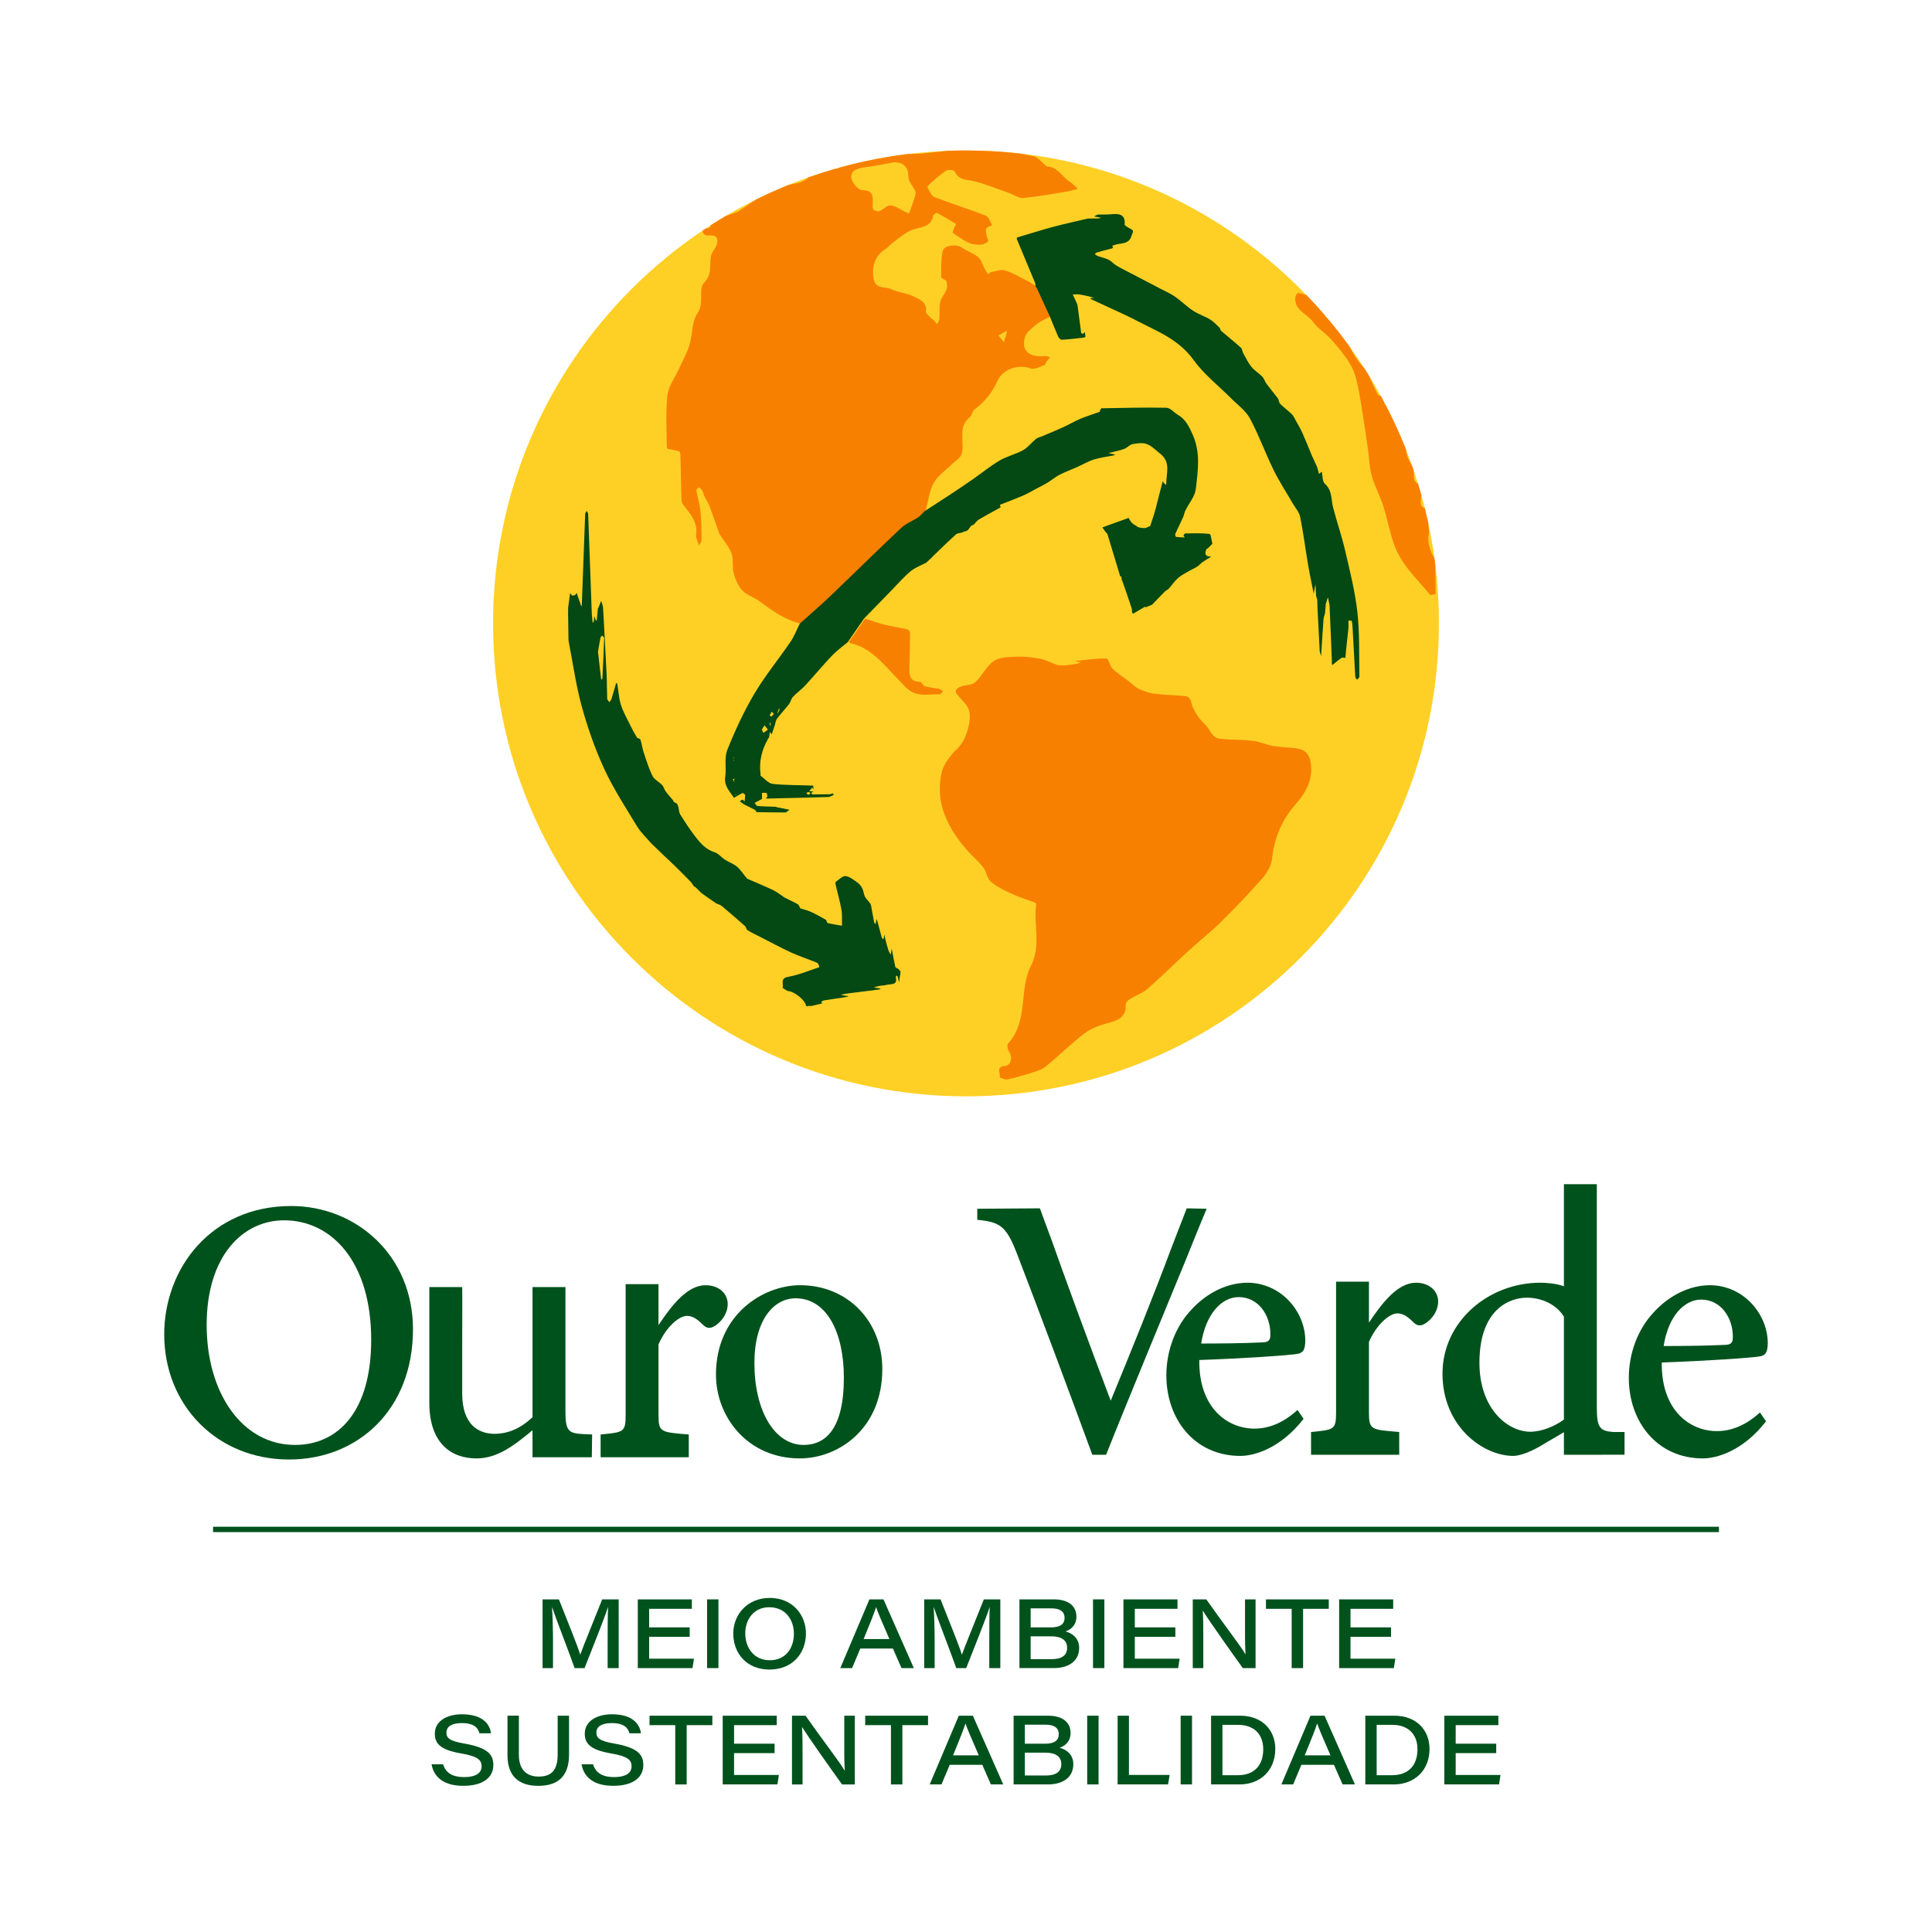 <svg width="721" height="721" viewBox="0 0 721 721" fill="none" xmlns="http://www.w3.org/2000/svg">
<path d="M108.676 450.07C132.851 450.07 154.121 468.419 154.121 496.098C154.121 526.006 133.63 544.672 107.869 544.672C80.918 544.672 61.285 524.333 61.285 498.009C61.285 473.279 78.856 450.07 108.676 450.07ZM106.016 455.405C90.658 455.405 77.125 468.65 77.125 494.455C77.125 519.942 90.457 539.229 110.068 539.229C126.276 539.229 138.526 526.64 138.526 499.999C138.533 471.044 123.897 455.405 106.016 455.405Z" fill="#00521D"/>
<path d="M172.485 480.323C172.571 487.165 172.485 491.823 172.485 500.792V519.992C172.485 531.68 178.57 535.083 184.583 535.083C189.515 535.083 194.295 533.107 198.729 528.868V496.207C198.729 488.881 198.729 491.809 198.729 487.187V486.581V480.323C209.068 480.323 196.717 480.323 211.015 480.323V526.77C211.015 533.785 212.082 534.859 217.223 535.162L220.972 535.328L220.864 543.829C205.074 543.829 208.787 543.829 198.722 543.829C198.722 541.449 198.722 537.167 198.722 533.756C191.526 539.748 185.441 544.261 177.784 544.261C168.022 544.261 160.22 538.219 160.22 523.54V496.185C160.22 488.86 160.22 490.886 160.22 487.302V480.323" fill="#00521D"/>
<path d="M257.044 543.829H224.144V535.335C232.674 534.499 233.481 534.542 233.481 528.075V498.817C233.481 490.02 233.481 495.529 233.481 488.506V479.234C238.521 479.234 238.521 479.234 245.745 479.234C245.745 483.834 245.745 489.934 245.745 494.512C250.872 486.841 256.575 479.631 263.316 479.631C268.471 479.631 271.572 482.882 271.572 486.617C271.572 490.475 268.868 493.69 266.409 495.031C264.917 495.868 263.749 495.63 262.66 494.678C260.519 492.616 258.824 491.073 256.337 491.073C253.561 491.073 248.709 494.938 245.745 501.722V527.967C245.745 534.549 246.495 534.456 257.044 535.342V543.829Z" fill="#00521D"/>
<path d="M298.595 479.624C316.411 479.624 329.266 493.135 329.266 510.886C329.266 533.432 312.647 544.261 298.494 544.261C278.94 544.261 267.188 528.724 267.188 512.991C267.188 490.525 284.86 479.624 298.595 479.624ZM296.922 484.512C288.876 484.512 281.536 492.378 281.536 508.716C281.536 526.337 288.962 539.229 299.914 539.229C307.953 539.229 314.918 533.439 314.918 514.123C314.918 497.274 308.53 484.512 296.922 484.512Z" fill="#00521D"/>
<path d="M442.874 450.935L450.308 451.094C450.308 451.094 447.517 457.676 442.456 470.344C438.591 479.818 420.242 524.016 412.787 542.899H407.639C400.198 522.545 387.112 487.504 379.549 467.936C375.569 457.604 373.305 456.054 364.703 455.218V451.094L388.078 450.935C388.078 450.935 390.609 457.929 392.606 463.206C396.24 473.654 406.464 501.556 414.51 522.725C422.073 504.397 430.963 482.363 436.912 466.343" fill="#00521D"/>
<path d="M486.48 529.488C477.641 540.887 467.633 543.331 462.925 543.331C445.628 543.331 435.268 529.423 435.268 513.301C435.268 503.777 438.837 494.851 444.576 488.795C450.502 482.298 458.188 478.701 465.514 478.701C477.915 478.701 487.158 489.299 487.129 500.496C487.014 503.207 486.646 504.664 484.519 505.197C481.758 505.781 463.596 506.986 447.568 507.541C447.323 525.508 458.174 533.143 468.095 533.143C473.755 533.143 479.076 530.851 484.209 526.186L486.48 529.488ZM462.269 484.065C456.011 484.065 450.019 490.157 448.267 501.391C455.693 501.369 463.048 501.34 470.842 500.972C473.25 500.951 474.086 500.323 474.086 498.189C474.216 490.878 469.645 484.065 462.269 484.065Z" fill="#00521D"/>
<path d="M522.163 542.899H489.271V534.405C497.8 533.569 498.607 533.612 498.607 527.145V497.887C498.607 489.09 498.607 487.165 498.607 487.165V478.304C498.607 478.304 504.188 478.304 510.872 478.304C510.872 482.904 510.872 489.004 510.872 493.582C515.998 485.911 521.701 478.701 528.442 478.701C533.598 478.701 536.698 481.952 536.698 485.687C536.698 489.545 533.994 492.76 531.536 494.101C530.043 494.938 528.875 494.7 527.786 493.748C525.645 491.686 523.951 490.143 521.463 490.143C518.687 490.143 513.835 494.008 510.872 500.792V527.037C510.872 533.619 511.622 533.526 522.17 534.412V542.899H522.163Z" fill="#00521D"/>
<path d="M583.635 542.899C583.635 540.022 583.635 537.376 583.635 534.47C581.126 536.027 577.528 538.003 575.019 539.56C569.849 542.567 566.389 543.324 564.738 543.324C553.468 543.324 538.32 532.35 538.32 512.624C538.32 493.308 555.292 478.693 574.86 478.693C576.634 478.693 580.83 478.924 583.635 480.027V460.351C583.635 451.706 583.635 456.516 583.635 450.466V441.93C590.571 441.93 589.641 441.93 595.921 441.93C595.921 447.135 595.921 453.04 595.921 458.801V525.241C595.921 532.538 596.872 534.045 602.049 534.398H606.26V542.891M583.635 491.361C580.729 486.661 575.163 484.281 569.756 484.281C563.497 484.281 552.106 488.463 552.106 508.55C552.106 525.659 562.502 534.174 570.945 534.311C575.509 534.311 580.34 532.177 583.635 529.769V491.361Z" fill="#00521D"/>
<path d="M659.066 530.418C650.227 541.817 640.219 544.261 635.511 544.261C618.214 544.261 607.854 530.353 607.854 514.232C607.854 504.707 611.422 495.781 617.162 489.725C623.088 483.229 630.774 479.631 638.099 479.631C650.501 479.631 659.744 490.23 659.715 501.427C659.6 504.138 659.232 505.594 657.105 506.128C654.344 506.712 636.182 507.916 620.154 508.471C619.909 526.438 630.76 534.074 640.681 534.074C646.34 534.074 651.661 531.781 656.795 527.116L659.066 530.418ZM634.855 484.995C628.597 484.995 622.605 491.088 620.853 502.321C628.279 502.299 635.634 502.27 643.428 501.903C645.836 501.881 646.672 501.254 646.672 499.12C646.802 491.809 642.231 484.995 634.855 484.995Z" fill="#00521D"/>
<path d="M360.5 409.139C457.975 409.139 536.993 330.12 536.993 232.645C536.993 135.17 457.975 56.151 360.5 56.151C263.025 56.151 184.006 135.17 184.006 232.645C184.006 330.12 263.025 409.139 360.5 409.139Z" fill="#FED025"/>
<path d="M353.369 56.303C350.802 56.591 348.236 56.901 345.669 57.125C344.631 57.218 343.592 57.399 342.554 57.413C341.372 57.435 340.189 57.442 339.007 57.456C333.643 58.105 328.35 58.999 323.138 60.124C322.734 60.225 322.33 60.312 321.926 60.391C319.064 61.025 316.23 61.732 313.426 62.511C313.231 62.619 313.029 62.72 312.835 62.806C312.532 62.929 312.186 62.958 311.832 62.958C308.436 63.931 305.077 64.998 301.767 66.166C301.666 66.245 301.565 66.325 301.472 66.411C299.164 68.495 296.756 68.423 294.312 68.992C290.21 70.651 286.186 72.46 282.25 74.414C280.007 75.806 277.895 77.392 275.681 78.827C275.069 79.223 274.304 79.382 273.598 79.634C272.66 79.966 271.723 80.298 270.793 80.629C268.918 81.74 267.073 82.879 265.241 84.054C265.126 84.984 264.448 85.287 263.439 85.229C263.042 85.489 262.646 85.756 262.249 86.022C262.228 87.436 263.194 88.005 264.787 87.882C267.657 87.652 268.147 89.18 267.404 91.423C267.001 92.656 265.962 93.672 265.551 94.898C264.405 98.294 266.157 102 262.804 105.468C260.418 107.934 262.999 112.944 260.295 116.874C258.118 120.039 258.5 124.884 257.281 128.835C256.315 131.957 254.635 134.863 253.273 137.869C251.809 141.1 249.43 144.229 249.062 147.581C248.37 153.912 248.831 160.372 248.831 166.782C248.831 167.056 249.076 167.337 249.228 167.603C249.235 167.625 249.379 167.539 249.451 167.553C250.8 167.834 252.177 168.043 253.482 168.476C253.77 168.57 253.914 169.464 253.929 169.99C254.066 174.95 254.131 179.911 254.282 184.871C254.318 185.982 254.232 187.359 254.823 188.152C257.39 191.613 260.569 194.727 259.762 199.638C259.682 200.142 259.877 200.712 260.028 201.224C260.259 202.031 260.555 202.81 260.829 203.603C261.175 202.889 261.824 202.175 261.824 201.469C261.802 197.936 261.773 194.381 261.413 190.87C261.139 188.224 260.324 185.636 259.863 183.004C259.805 182.687 260.461 182.24 260.786 181.858C261.218 182.24 261.773 182.55 262.047 183.018C262.422 183.667 262.53 184.468 262.862 185.153C263.482 186.436 264.318 187.64 264.816 188.967C266.114 192.406 267.275 195.888 268.5 199.356C268.515 199.392 268.587 199.4 268.608 199.436C270.122 201.793 272.069 203.992 273.014 206.559C273.828 208.765 273.165 211.484 273.785 213.812C274.405 216.127 275.386 218.636 276.986 220.323C278.702 222.133 281.449 222.926 283.533 224.454C288.277 227.937 293 231.398 298.883 232.739C302.625 229.379 306.454 226.113 310.087 222.645C319.013 214.122 327.788 205.449 336.772 196.991C338.545 195.319 341.026 194.425 343.102 193.048C343.974 192.471 344.638 191.577 345.395 190.834C346.347 187.287 346.729 183.422 348.43 180.279C349.923 177.517 352.908 175.571 355.222 173.256C356.498 171.98 358.488 170.884 358.899 169.363C360.118 164.828 357.162 159.37 362.064 155.556C362.793 154.986 362.814 153.501 363.542 152.938C367.277 150.062 370.255 146.644 372.166 142.304C374.17 137.732 379.938 135.807 384.704 137.509C386.059 137.992 388.056 136.838 389.7 136.276C390.097 136.139 390.248 135.353 390.58 134.913C390.984 134.373 391.445 133.89 391.885 133.378C391.315 133.205 390.724 132.815 390.183 132.88C384.149 133.565 380.976 130.905 382.505 125.836C383.082 123.925 385.223 122.332 386.939 120.962C388.475 119.729 390.414 118.994 392.173 118.042C390.493 114.401 388.813 110.753 387.134 107.112C385.966 106.391 384.841 105.583 383.622 104.956C380.825 103.521 378.071 101.884 375.107 100.925C373.608 100.442 371.675 101.214 369.959 101.524C369.512 101.603 369.13 102.079 368.719 102.367C368.301 101.69 367.861 101.019 367.479 100.32C366.672 98.835 366.217 96.945 365.02 95.936C363.247 94.436 360.81 93.744 358.906 92.367C357.017 91.004 352.302 91.451 351.812 93.701C351.127 96.844 351.257 100.19 351.242 103.449C351.242 103.867 352.49 104.242 353.074 104.739C353.29 104.92 353.254 105.403 353.333 105.742C353.852 108.056 352.439 109.469 351.401 111.344C350.218 113.464 350.81 116.557 350.528 119.21C350.464 119.83 349.952 120.4 349.649 120.991C349.223 120.472 348.82 119.931 348.358 119.448C348.041 119.109 347.601 118.886 347.291 118.539C346.635 117.804 345.395 116.924 345.503 116.29C346.087 112.757 343.167 111.776 341.17 110.724C338.567 109.354 335.323 109.224 332.662 107.934C330.391 106.83 326.678 108.143 326.007 103.946C325.25 99.173 326.649 95.359 330.42 92.958C331.689 92.151 332.648 90.853 333.895 89.988C336.209 88.38 338.452 86.318 341.047 85.568C344.227 84.645 347.529 84.624 348.257 80.427C348.329 80.016 349.411 79.339 349.67 79.476C352.093 80.737 354.451 82.129 356.758 83.593C356.83 83.643 356.159 84.804 355.9 85.474C355.72 85.936 355.424 86.779 355.575 86.888C357.479 88.192 359.361 89.591 361.437 90.557C362.771 91.177 364.415 91.336 365.915 91.314C366.888 91.3 368.02 90.766 368.741 90.096C369.015 89.844 368.287 88.582 368.15 87.76C368.013 86.938 367.717 85.892 368.07 85.301C368.452 84.66 369.52 84.422 370.284 84.011C369.505 82.792 368.986 80.889 367.897 80.471C361.574 78.012 355.071 76.022 348.748 73.563C347.572 73.109 346.866 71.278 346.13 69.973C345.993 69.735 346.7 68.877 347.169 68.473C349.072 66.822 350.925 65.063 353.045 63.722C353.809 63.239 356.022 63.462 356.253 63.967C357.89 67.529 361.192 66.974 364.09 67.759C368.366 68.913 372.504 70.593 376.693 72.078C378.424 72.691 380.198 74.039 381.849 73.888C387.314 73.383 392.743 72.374 398.172 71.494C399.549 71.271 400.89 70.802 402.246 70.449C401.244 69.562 400.349 68.509 399.225 67.81C396.305 66 394.711 62.179 390.638 62.128C390.573 62.128 390.508 62.02 390.443 61.963C388.821 60.679 387.357 58.61 385.555 58.257C383.911 57.932 382.252 57.608 380.601 57.298C374.011 56.555 367.313 56.166 360.521 56.166C358.113 56.158 355.734 56.209 353.369 56.303ZM375.497 123.558C375.525 123.543 375.821 123.832 375.792 123.918C375.533 124.863 375.23 125.793 374.646 127.696C373.42 126.196 373.016 125.699 372.613 125.201C373.572 124.646 374.523 124.091 375.497 123.558ZM341.501 73.196C340.903 75.142 340.211 77.06 339.526 78.985C339.432 79.238 339.108 79.663 339.028 79.634C338.43 79.403 337.868 79.065 337.284 78.791C335.611 78.012 333.967 76.729 332.251 76.642C330.968 76.577 329.663 78.2 328.242 78.769C327.629 79.014 326.548 78.697 325.986 78.25C325.603 77.947 325.654 76.974 325.676 76.303C325.755 73.513 326.123 70.997 321.753 70.968C320.311 70.961 317.831 68.077 317.701 66.361C317.471 63.39 320.318 62.741 322.993 62.402C326.699 61.934 330.362 61.126 333.585 60.549C337.55 60.549 339.028 62.691 339.014 66C339.007 67.767 340.759 69.511 341.581 71.328C341.811 71.826 341.689 72.605 341.501 73.196Z" fill="#F88000"/>
<path d="M489.948 120.053C491.787 122.635 494.779 124.358 496.891 126.78C499.588 129.873 502.349 133.053 504.267 136.629C505.882 139.657 506.618 143.255 507.245 146.687C508.5 153.522 509.437 160.422 510.453 167.301C510.958 170.704 510.98 174.222 511.895 177.503C512.963 181.353 514.953 184.936 516.193 188.743C518.161 194.778 518.983 201.346 521.874 206.862C524.78 212.414 529.582 216.978 533.655 221.895C533.908 222.198 535.032 221.779 535.753 221.693C535.739 220.128 535.732 218.557 535.717 216.992C535.681 214.75 535.638 212.507 535.602 210.265C535.53 209.667 535.443 209.075 535.364 208.484C533.583 205.463 532.516 202.276 533.288 198.686C533.28 198.498 533.28 198.311 533.273 198.131C533.215 197.748 533.151 197.359 533.093 196.977C533.064 196.35 533.035 195.722 533.006 195.095C532.61 193.278 532.192 191.476 531.745 189.68C529.394 188.837 530.353 186.696 530.476 184.879C530.072 183.429 529.647 181.995 529.207 180.56C527.087 179.536 527.786 177.265 527.534 175.412C527.375 174.958 527.224 174.503 527.065 174.049C526.38 172.809 525.652 171.569 525.191 170.242C524.917 169.449 524.83 168.591 524.708 167.74C523.093 163.66 521.333 159.658 519.43 155.736C519.408 155.729 519.387 155.714 519.365 155.707C519.365 155.671 519.365 155.628 519.358 155.592C518.644 154.121 517.909 152.657 517.152 151.208C516.979 150.977 516.798 150.739 516.625 150.509C516.611 150.379 516.596 150.249 516.582 150.119C516.164 149.333 515.746 148.562 515.32 147.783C514.794 147.653 514.304 147.502 514.138 147.185C512.912 144.834 511.852 142.397 510.764 139.975C510.288 139.203 509.805 138.439 509.322 137.675C508.132 136.247 506.87 134.856 505.868 133.305C505.06 132.051 504.375 130.71 503.676 129.383C501.124 125.85 498.442 122.418 495.644 119.087C495.284 118.727 494.923 118.366 494.584 117.984C494.483 117.876 494.426 117.732 494.368 117.588C492.183 115.043 489.919 112.569 487.591 110.154C486.567 109.801 485.514 109.527 484.454 109.339C484.202 109.296 483.539 110.183 483.459 110.702C482.695 115.764 487.735 116.96 489.948 120.053Z" fill="#F88000"/>
<path d="M397.415 248.334C398.634 248.161 400.162 247.981 401.683 247.721C402.282 247.62 402.844 247.353 403.428 247.159C402.895 247.065 402.361 246.964 401.828 246.87C401.662 246.841 401.489 246.813 401.323 246.784C401.489 246.719 401.647 246.618 401.813 246.603C405.512 246.25 409.218 245.659 412.909 245.753C413.695 245.774 414.157 248.565 415.231 249.588C417.127 251.398 419.384 252.818 421.482 254.419C422.621 255.291 423.624 256.431 424.885 257.022C426.681 257.858 428.62 258.608 430.567 258.853C434.388 259.336 438.253 259.416 442.096 259.733C444.619 259.942 444.403 262.199 445.102 263.828C445.737 265.299 446.595 266.698 447.546 267.995C448.39 269.149 449.543 270.072 450.452 271.182C451.49 272.458 452.168 274.182 453.451 275.054C454.562 275.811 456.292 275.775 457.763 275.883C461.159 276.143 464.591 276.085 467.965 276.525C470.308 276.828 472.543 277.931 474.894 278.342C477.655 278.818 480.489 278.883 483.286 279.207C486.862 279.625 488.78 281.154 489.22 285.263C489.905 291.551 487.093 296.042 483.337 300.354C478.283 306.165 475.528 312.849 474.692 320.556C474.411 323.123 472.76 325.877 470.993 327.889C466.026 333.549 460.784 339 455.42 344.292C451.692 347.969 447.517 351.199 443.646 354.739C438.491 359.454 433.53 364.4 428.274 369.008C426.45 370.608 423.955 371.423 421.857 372.735C421.114 373.197 420.076 374.105 420.105 374.761C420.372 379.851 416.99 380.861 413.054 381.906C410.069 382.699 406.954 383.911 404.539 385.771C399.528 389.621 395.05 394.156 390.119 398.114C388.504 399.412 386.196 399.931 384.142 400.595C381.416 401.474 378.648 402.253 375.85 402.83C375.014 403.003 374.004 402.361 373.074 402.094C373.536 400.595 371.43 398.136 375.057 397.783C377.436 397.552 377.984 394.423 376.506 392.318C376.001 391.604 375.735 389.945 376.175 389.47C380.486 384.769 381.279 379.008 381.885 372.995C382.31 368.741 382.801 364.148 384.711 360.464C388.619 352.936 385.677 345.171 386.679 337.615C386.708 337.392 386.55 336.974 386.384 336.909C383.601 335.849 380.724 334.991 378.027 333.751C375.194 332.446 372.252 331.119 369.895 329.158C368.409 327.918 368.171 325.293 366.902 323.657C365.107 321.335 362.771 319.439 360.839 317.218C353.672 308.992 348.942 299.719 351.358 288.551C352.108 285.069 354.862 281.615 357.566 279.063C360.608 276.186 363.37 267.397 361.077 263.814C359.916 262.004 358.25 260.519 356.909 258.81C356.657 258.485 356.621 257.635 356.866 257.354C357.32 256.827 358.013 256.395 358.683 256.171C360.471 255.594 362.793 255.688 364.011 254.556C366.578 252.177 368.128 248.514 370.94 246.647C373.226 245.133 376.73 245.176 379.715 245.068C382.584 244.96 385.519 245.334 388.345 245.89C390.421 246.301 392.354 247.425 394.394 248.089C395.223 248.348 396.189 248.24 397.415 248.334Z" fill="#F88000"/>
<path d="M316.793 239.624C318.812 236.704 320.831 233.784 322.849 230.864C325.265 231.628 327.651 232.522 330.103 233.128C332.936 233.827 335.842 234.238 338.69 234.88C339.079 234.966 339.605 235.68 339.605 236.098C339.584 240.561 339.49 245.017 339.375 249.48C339.303 252.242 339.742 254.441 343.297 254.434C343.939 254.434 344.479 255.912 345.236 256.135C346.866 256.618 348.625 256.683 350.305 257.036C350.875 257.159 351.372 257.628 351.898 257.938C351.545 258.327 351.199 259.055 350.846 259.062C347.645 259.077 344.191 259.682 341.314 258.673C338.798 257.793 336.801 255.183 334.796 253.121C329.612 247.808 325.07 241.679 317.197 239.97C317.045 239.934 316.93 239.74 316.793 239.624Z" fill="#F88000"/>
<path d="M421.222 193.271C421.374 193.653 421.633 194.201 422.095 194.764C422.866 195.715 423.825 196.04 424.229 196.386C424.864 196.919 425.678 196.955 426.32 197.013C426.976 197.071 427.416 197.201 428.144 196.775C428.469 196.588 428.858 196.508 429.204 196.357C429.218 196.35 429.319 196.061 429.478 195.6C429.975 194.151 430.992 191.007 431.28 189.825C432.124 186.407 433.032 183.011 433.912 179.608C434.136 179.904 434.345 180.207 434.583 180.495C434.72 180.668 434.885 180.819 435.044 180.978C435.109 180.819 435.239 180.654 435.239 180.495C435.21 176.789 436.904 172.78 433.4 169.666C431.641 168.317 430.048 166.558 428.065 165.751C426.507 165.116 424.438 165.433 422.664 165.736C421.605 165.916 420.747 167.034 419.687 167.459C418.338 168 416.882 168.274 415.469 168.649C414.849 168.815 414.222 168.945 413.602 169.089C414.214 169.219 414.834 169.327 415.44 169.485C415.707 169.55 415.952 169.702 416.204 169.81C415.959 169.867 415.714 169.925 415.469 169.976C413.025 170.466 410.516 170.762 408.158 171.511C405.98 172.204 403.962 173.415 401.856 174.352C399.708 175.311 397.48 176.111 395.389 177.193C393.824 178 392.455 179.19 390.933 180.106C389.455 181 387.905 181.764 386.384 182.571C384.826 183.401 383.298 184.309 381.683 185.001C378.893 186.191 376.037 187.244 373.218 188.361C373.168 188.383 373.132 188.563 373.168 188.628C373.557 189.32 373.543 189.284 372.865 189.652C370.334 191.036 367.782 192.399 365.309 193.877C364.552 194.331 364.011 195.146 363.377 195.802L363.276 195.773L363.225 195.86C362.966 195.96 362.713 196.061 362.461 196.162C362.072 196.696 361.675 197.222 361.279 197.756C361.055 197.9 360.832 198.044 360.615 198.181C360.255 198.268 359.894 198.361 359.526 198.455C359.411 198.534 359.289 198.614 359.173 198.693C358.344 198.931 357.306 198.938 356.729 199.457C353.751 202.147 350.896 204.966 348.005 207.742L347.983 207.814C347.226 208.528 346.469 209.234 345.705 209.948C343.729 211.008 341.53 211.786 339.836 213.185C337.363 215.226 335.236 217.699 332.986 220.006C329.461 223.618 325.942 227.245 322.424 230.871C320.405 233.791 318.386 236.711 316.367 239.631C314.709 241.009 312.979 242.299 311.414 243.777C309.85 245.255 308.436 246.892 306.994 248.5C304.745 251.002 302.589 253.583 300.282 256.027C298.926 257.462 297.268 258.615 295.92 260.057C295.235 260.786 295.069 261.975 294.442 262.783C293.021 264.621 291.385 266.301 289.993 268.169C289.467 268.868 289.402 269.906 289.106 270.786C288.739 271.882 288.357 272.97 287.989 274.066C287.765 273.771 287.542 273.475 287.318 273.18C287.21 273.879 287.102 274.571 286.994 275.27C286.842 275.415 286.691 275.559 286.54 275.703C286.511 275.718 286.489 275.732 286.46 275.739C286.496 275.775 286.54 275.811 286.576 275.847C284.225 279.921 283.216 284.283 283.836 288.977C283.858 289.157 283.764 289.445 283.85 289.503C285.343 290.577 286.785 292.38 288.385 292.546C293.382 293.072 298.443 292.971 303.483 293.187C303.541 293.187 303.555 294.074 303.591 294.55C303.447 294.334 303.303 294.117 303.166 293.901C302.769 294.348 302.373 294.795 301.969 295.242C302.265 295.264 302.553 295.278 302.849 295.314C303.108 295.35 303.368 295.415 303.627 295.466C303.418 295.538 303.188 295.567 303.015 295.689C302.899 295.768 302.762 296.05 302.813 296.115C302.928 296.273 303.144 296.453 303.317 296.453C305.423 296.461 307.528 296.432 309.633 296.417C310.051 296.302 310.47 296.194 310.888 296.079C310.96 296.28 311.032 296.49 311.097 296.691C310.426 296.951 309.756 297.412 309.078 297.434C301.464 297.672 293.851 297.838 286.23 298.011C286.078 298.011 285.92 297.859 285.761 297.773C285.963 297.65 286.352 297.528 286.345 297.412C286.316 296.915 286.338 296.136 286.057 295.985C285.61 295.747 284.939 295.927 284.369 295.927C284.377 296.67 284.377 297.412 284.384 298.155C283.461 298.645 282.531 299.143 281.608 299.633C281.961 300.03 282.286 300.751 282.675 300.779C284.831 300.967 286.994 300.996 289.157 301.075L289.272 301.126L289.388 301.068L289.438 301.075C289.712 301.162 289.986 301.27 290.267 301.327C291.716 301.623 293.173 301.904 294.629 302.185V302.193C294.175 302.531 293.721 302.863 293.274 303.202C289.654 303.173 286.035 303.166 282.416 303.087C282.192 303.079 282.041 302.387 281.745 302.229C280.454 301.529 279.099 300.945 277.808 300.253C277.188 299.921 276.655 299.446 276.078 299.035C276.453 298.804 276.806 298.479 277.217 298.393C277.354 298.364 277.621 298.941 277.823 299.244C277.924 298.4 278.111 297.549 278.068 296.706C278.054 296.425 277.296 295.877 277.109 295.963C276.006 296.468 274.975 297.124 273.915 297.73C272.343 295.329 270.115 293.346 270.649 289.9C271.161 286.59 270.223 282.848 271.406 279.885C274.283 272.682 277.578 265.566 281.521 258.897C285.537 252.112 290.613 245.962 295.062 239.422C296.461 237.375 297.34 234.974 298.451 232.739C302.193 229.379 306.021 226.113 309.655 222.645C318.581 214.122 327.355 205.449 336.339 196.991C338.113 195.319 340.593 194.425 342.67 193.048C343.542 192.471 344.205 191.577 344.962 190.834C348.445 188.57 351.942 186.321 355.41 184.028C358.121 182.24 360.81 180.416 363.47 178.556C366.7 176.306 369.765 173.775 373.153 171.8C375.857 170.221 379.073 169.529 381.813 168C383.615 166.998 384.942 165.159 386.586 163.818C387.191 163.321 388.071 163.162 388.828 162.838C391.445 161.727 394.084 160.66 396.672 159.478C398.871 158.476 400.962 157.214 403.19 156.284C405.519 155.303 407.956 154.582 410.328 153.71C410.48 153.652 410.465 153.234 410.588 153.01C410.717 152.765 410.912 152.369 411.085 152.362C419.153 152.232 427.228 152.001 435.296 152.167C436.746 152.196 438.123 153.955 439.586 154.813C442.42 156.479 443.667 159.038 445.015 162.009C448.116 168.836 447.07 175.729 446.241 182.571C445.909 185.326 443.689 187.835 442.384 190.481C442.009 191.238 441.908 192.132 441.562 192.903C440.596 195.038 439.536 197.136 438.591 199.277C438.469 199.558 438.736 200.344 438.901 200.366C439.997 200.517 441.108 200.524 442.218 200.575C442.023 200.323 441.612 199.991 441.67 199.839C441.793 199.515 442.16 199.061 442.434 199.061C445.441 199.032 448.469 198.902 451.44 199.27C451.915 199.328 452.11 201.656 452.435 202.94C451.858 203.517 451.274 204.101 450.697 204.685C450.56 204.735 450.43 204.778 450.293 204.829C449.363 206.718 449.817 207.763 452.06 207.713C451 208.369 449.911 208.989 448.887 209.703C448.152 210.215 447.561 210.928 446.818 211.426C445.982 211.981 445.03 212.356 444.165 212.868C442.643 213.762 440.992 214.533 439.673 215.673C438.332 216.826 437.337 218.384 436.14 219.71C435.758 220.136 435.123 220.323 434.72 220.734C433.119 222.342 431.562 224 429.99 225.63C429.283 225.932 428.577 226.235 427.87 226.531C427.812 226.545 427.784 226.589 427.791 226.646C427.589 226.589 427.322 226.416 427.2 226.488C425.722 227.324 424.265 228.204 422.801 229.069C422.679 228.852 422.556 228.636 422.434 228.42C422.412 227.98 422.484 227.504 422.347 227.093C421.525 224.563 420.653 222.053 419.795 219.53C419.506 218.679 419.204 217.836 418.901 216.992C418.814 216.805 418.735 216.61 418.649 216.422C418.576 215.939 418.497 215.456 418.432 214.973C418.425 214.944 418.526 214.901 418.584 214.865C418.425 215.002 418.266 215.146 418.108 215.283C416.5 209.941 414.907 204.598 413.27 199.27C413.255 199.219 412.888 198.881 412.462 198.347C411.986 197.749 411.648 197.201 411.417 196.804C414.683 195.629 417.949 194.454 421.222 193.271ZM274.102 290.693C273.872 290.743 273.641 290.786 273.417 290.837C273.547 291.06 273.677 291.284 273.814 291.507C273.843 291.616 273.879 291.724 273.908 291.839C273.987 291.767 274.059 291.695 274.138 291.616C274.03 291.579 273.922 291.536 273.814 291.5C273.908 291.226 273.994 290.959 274.088 290.685C274.16 290.599 274.232 290.512 274.297 290.426C274.239 290.404 274.189 290.375 274.131 290.354C274.124 290.462 274.11 290.577 274.102 290.693ZM284.917 273.482C285.703 272.92 286.136 272.61 286.576 272.3C286.158 271.759 285.739 271.218 285.321 270.678C284.99 271.197 284.593 271.687 284.369 272.242C284.276 272.459 284.607 272.833 284.917 273.482ZM288.76 266.431C288.436 266.063 288.227 265.833 288.025 265.595C287.758 266.034 287.463 266.467 287.253 266.929C287.225 266.986 287.809 267.44 287.881 267.39C288.191 267.174 288.414 266.835 288.76 266.431ZM301.623 296.67C302.012 296.403 302.272 296.23 302.531 296.05C302.279 295.884 302.027 295.581 301.767 295.574C301.479 295.567 301.19 295.833 300.902 295.978C301.118 296.187 301.327 296.389 301.623 296.67ZM290.736 264.326C290.476 265.025 290.296 265.494 290.137 265.97C290.101 266.078 290.137 266.208 290.137 266.33C290.404 265.847 290.678 265.371 290.923 264.881C290.959 264.816 290.866 264.679 290.736 264.326ZM287.607 270.223C287.571 270.072 287.506 269.798 287.434 269.524C287.369 269.661 287.246 269.798 287.253 269.928C287.282 270.317 287.354 270.707 287.412 271.096C287.463 270.865 287.513 270.634 287.607 270.223ZM273.987 283.685C273.857 283.656 273.742 283.627 273.627 283.598C273.634 283.656 273.619 283.735 273.648 283.764C273.706 283.822 273.792 283.858 273.872 283.879C273.886 283.886 273.937 283.778 273.987 283.685ZM273.958 283.086C273.98 282.927 274.023 282.805 274.016 282.682C274.009 282.617 273.929 282.56 273.886 282.495C273.864 282.617 273.836 282.74 273.836 282.87C273.828 282.927 273.893 282.985 273.958 283.086ZM274.65 296.49C274.571 296.533 274.47 296.562 274.441 296.612C274.412 296.677 274.463 296.763 274.477 296.843C274.542 296.8 274.636 296.763 274.672 296.699C274.701 296.655 274.665 296.569 274.65 296.49Z" fill="#044813"/>
<path d="M391.762 118.035C390.083 114.394 388.403 110.746 386.723 107.105L386.586 107.083L386.521 107.205C386.456 106.686 386.384 106.167 386.319 105.648C384.019 100.147 381.712 94.646 379.433 89.137C379.376 89.007 379.592 88.611 379.751 88.568C384.214 87.227 388.669 85.828 393.168 84.624C397.379 83.499 401.64 82.583 405.88 81.574C407.206 81.559 408.526 81.552 409.852 81.509C410.213 81.495 410.573 81.372 410.927 81.293C410.552 81.213 410.177 81.134 409.802 81.055C409.297 80.954 408.785 80.86 408.281 80.766C408.735 80.536 409.182 80.298 409.636 80.067C411.366 80.031 413.104 80.103 414.82 79.944C417.762 79.671 420.054 80.009 419.701 83.852C419.672 84.141 420.473 84.53 420.912 84.833C421.547 85.265 422.441 85.518 422.765 86.109C422.996 86.52 422.441 87.356 422.261 88.005C421.259 91.545 417.819 90.5 415.512 91.589C415.368 91.653 415.202 91.661 415.044 91.697C415.599 92.547 415.527 92.584 414.128 92.93C412.462 93.341 410.811 93.802 409.167 94.285C408.929 94.357 408.756 94.667 408.555 94.862C408.951 95.1 409.319 95.417 409.744 95.569C411.064 96.044 412.47 96.311 413.71 96.931C414.791 97.479 415.62 98.517 416.673 99.13C418.685 100.305 420.783 101.337 422.852 102.418C426.205 104.17 429.572 105.915 432.924 107.674C434.799 108.655 436.774 109.505 438.505 110.71C440.834 112.325 442.853 114.387 445.217 115.944C447.222 117.263 449.601 118.013 451.663 119.261C452.975 120.054 454.035 121.265 455.16 122.346C455.434 122.606 455.398 123.204 455.679 123.442C458.138 125.555 460.676 127.581 463.084 129.751C463.596 130.213 463.603 131.193 463.971 131.856C464.937 133.587 465.809 135.418 467.049 136.939C468.174 138.324 469.825 139.268 471.072 140.573C471.779 141.309 472.06 142.434 472.68 143.277C474.036 145.108 475.528 146.832 476.876 148.67C477.302 149.247 477.251 150.22 477.734 150.703C479.133 152.095 480.755 153.256 482.154 154.64C482.81 155.296 483.178 156.255 483.639 157.091C484.461 158.569 485.348 160.019 486.033 161.554C487.324 164.46 488.492 167.416 489.71 170.351C489.746 170.43 489.804 170.495 489.84 170.574C490.352 171.692 490.864 172.816 491.376 173.934C491.484 174.179 491.57 174.431 491.664 174.677C491.852 175.405 492.032 176.133 492.219 176.861C492.573 176.587 492.919 176.306 493.272 176.032C493.625 177.575 493.467 179.695 494.426 180.546C497.223 183.033 496.711 186.335 497.49 189.356C498.889 194.785 500.756 200.106 502.018 205.564C503.77 213.128 505.695 220.72 506.553 228.406C507.44 236.394 507.151 244.505 507.317 252.566C507.324 252.934 506.719 253.309 506.401 253.677C506.185 253.294 505.796 252.912 505.767 252.516C505.414 246.517 505.104 240.511 504.786 234.512C504.7 233.582 504.671 232.638 504.476 231.737C504.448 231.6 503.662 231.621 503.222 231.571C503.229 232.472 503.229 233.373 503.236 234.274C502.912 237.324 502.58 240.381 502.256 243.431C502.234 243.763 502.212 244.102 502.191 244.433C502.14 244.801 502.09 245.162 502.032 245.529C501.571 245.508 500.972 245.291 500.669 245.5C499.451 246.337 498.319 247.303 497.158 248.226C497.115 248.017 497.072 247.808 497.036 247.599C497.028 247.13 497.028 246.654 497.021 246.178C496.992 245.4 496.964 244.614 496.927 243.835C496.877 242.53 496.819 241.225 496.769 239.92C496.574 235.255 496.372 230.597 496.178 225.933C495.976 224.909 495.774 223.892 495.572 222.868C495.269 223.806 494.966 224.743 494.678 225.687C494.656 225.752 494.736 225.853 494.765 225.933C494.721 226.221 494.678 226.509 494.635 226.798L494.577 226.791L494.635 226.783C494.591 227.432 494.555 228.081 494.512 228.723C494.31 229.53 493.979 230.338 493.921 231.16C493.589 235.688 493.315 240.216 493.027 244.743L492.969 244.671C492.897 244.426 492.818 244.174 492.746 243.921C492.702 243.806 492.659 243.691 492.616 243.583C492.58 243.402 492.544 243.222 492.501 243.042C492.234 237.93 491.967 232.818 491.707 227.699C491.65 226.567 491.628 225.442 491.592 224.31C491.578 224.08 491.556 223.849 491.542 223.625C491.412 223.229 491.275 222.832 491.145 222.436C491.059 220.871 490.979 219.314 490.893 217.749C490.893 217.706 490.849 217.655 490.864 217.627C490.878 217.598 490.943 217.598 490.986 217.583C490.741 218.91 490.503 220.237 490.258 221.563C489.559 217.994 488.787 214.433 488.175 210.849C487.158 204.865 486.401 198.837 485.204 192.896C484.844 191.101 483.394 189.515 482.428 187.849C480.027 183.689 477.374 179.659 475.269 175.354C472.168 169.024 469.782 162.326 466.444 156.133C464.857 153.191 461.793 151.035 459.349 148.569C454.691 143.883 449.313 139.73 445.499 134.438C441.569 128.98 436.479 125.8 430.797 122.988C428.937 122.065 427.084 121.128 425.231 120.198C423.479 119.318 421.749 118.395 419.975 117.566C415.772 115.598 411.554 113.673 407.336 111.726C407.149 111.64 406.99 111.481 406.817 111.358C406.932 111.315 407.055 111.229 407.17 111.229C407.56 111.214 407.956 111.236 408.345 111.243C407.884 111.077 407.437 110.875 406.968 110.76C405.642 110.443 404.315 110.104 402.967 109.902C402.109 109.772 401.222 109.88 400.342 109.888C400.833 110.94 401.33 111.986 401.806 113.046C401.943 113.348 402.087 113.658 402.13 113.983C402.577 117.364 402.996 120.746 403.464 124.127C403.493 124.315 403.955 124.632 404.084 124.582C404.366 124.466 404.567 124.149 404.805 123.911C404.914 124.524 405.079 125.13 405.065 125.735C405.065 125.858 404.351 126.016 403.955 126.06C401.395 126.341 398.835 126.651 396.269 126.795C395.836 126.817 395.158 126.189 394.942 125.706C393.839 123.176 392.815 120.594 391.762 118.035Z" fill="#044813"/>
<path d="M212.003 226.899C212.226 225.204 212.457 223.517 212.688 221.823C212.709 221.65 212.738 221.469 212.767 221.296C213.034 221.635 213.236 222.118 213.582 222.263C213.87 222.385 214.332 222.104 214.714 222.003C214.678 222.061 214.642 222.126 214.613 222.183C214.642 222.118 214.67 222.053 214.699 221.981C214.908 221.751 215.117 221.52 215.334 221.289C215.391 221.585 215.406 221.888 215.5 222.162C215.939 223.467 216.401 224.772 216.862 226.069C216.884 226.142 216.956 226.192 217.006 226.25C217.05 226.098 217.115 225.947 217.122 225.795C217.54 214.461 217.944 203.127 218.384 191.793C218.398 191.411 218.766 191.05 218.968 190.676C219.148 191.05 219.479 191.425 219.494 191.808C219.97 204.367 220.424 216.927 220.871 229.487C220.979 230.496 221.087 231.506 221.195 232.515C221.354 232.234 221.599 231.974 221.642 231.679C221.729 231.088 221.707 230.475 221.736 229.869C221.938 230.41 222.14 230.958 222.349 231.491C222.378 231.563 222.464 231.614 222.529 231.672C222.587 231.563 222.681 231.455 222.695 231.347C222.854 229.92 222.998 228.492 223.142 227.057C223.221 226.92 223.294 226.783 223.373 226.639L223.467 226.603L223.423 226.516C223.741 225.752 224.051 224.988 224.368 224.224C224.613 225.132 225.017 226.033 225.067 226.956C225.543 235.277 225.99 243.604 226.387 251.932C226.524 254.873 226.473 257.815 226.596 260.757C226.617 261.197 227.122 261.622 227.403 262.047C227.677 261.636 228.067 261.254 228.204 260.8C228.78 258.961 229.285 257.101 229.826 255.248C229.869 255.09 230.02 254.96 230.129 254.816C230.23 255.039 230.374 255.256 230.417 255.486C230.828 257.995 230.951 260.591 231.7 262.992C232.493 265.523 233.849 267.887 235.024 270.296C235.832 271.947 236.697 273.583 237.649 275.155C237.901 275.566 238.882 275.617 239.004 275.999C239.509 277.542 239.689 279.193 240.201 280.728C241.196 283.721 242.119 286.778 243.518 289.582C244.21 290.967 245.976 291.774 247.108 292.978C247.707 293.62 247.887 294.629 248.42 295.35C249.322 296.569 250.36 297.686 251.34 298.84L251.376 298.833C251.326 298.926 251.276 299.02 251.225 299.114C251.73 299.402 252.234 299.698 252.739 299.986C252.775 300.095 252.804 300.203 252.84 300.304C252.948 300.599 253.064 300.895 253.172 301.19C253.388 302.121 253.381 303.188 253.864 303.952C255.602 306.728 257.382 309.489 259.38 312.078C261.319 314.594 263.352 317.016 266.669 318.047C268.111 318.494 269.207 319.958 270.548 320.823C272.019 321.768 273.764 322.345 275.061 323.455C276.46 324.652 277.455 326.31 278.674 327.73C278.911 328.012 279.344 328.134 279.705 328.293C282.69 329.605 285.711 330.824 288.645 332.244C290.101 332.95 291.385 334.025 292.747 334.933C294.175 335.64 295.595 336.346 297.023 337.046C297.117 337.111 297.21 337.168 297.304 337.233C297.376 337.291 297.448 337.341 297.52 337.399C297.571 337.45 297.636 337.471 297.701 337.45C297.78 337.507 297.852 337.558 297.931 337.615C298.004 337.731 298.076 337.839 298.148 337.954C298.321 338.3 298.501 338.639 298.674 338.985C299.979 339.411 301.342 339.713 302.582 340.283C304.493 341.155 306.338 342.165 308.155 343.218C308.516 343.427 308.552 344.393 308.862 344.472C310.628 344.897 312.431 345.157 314.219 345.467C314.168 343.463 314.349 341.422 314.01 339.468C313.462 336.325 312.553 333.246 311.832 330.131C311.753 329.792 311.746 329.216 311.933 329.079C313.109 328.257 314.428 326.815 315.545 326.945C317.11 327.118 318.61 328.387 320.016 329.374C320.773 329.908 321.407 330.744 321.825 331.588C322.287 332.518 322.316 333.664 322.77 334.594C323.174 335.416 323.938 336.051 324.493 336.801C324.745 337.139 324.991 337.536 325.07 337.94C325.474 340.023 325.813 342.122 326.216 344.205C326.267 344.465 326.598 344.667 326.8 344.89C326.829 344.66 326.851 344.422 326.887 344.198C326.952 343.78 327.031 343.355 327.103 342.936C327.24 343.304 327.399 343.665 327.5 344.039C328.019 345.95 328.509 347.868 329.035 349.771C329.107 350.024 329.288 350.247 329.439 350.471C329.454 350.485 329.72 350.399 329.742 350.327C329.872 349.8 329.965 349.267 330.066 348.733C330.189 349.389 330.276 350.053 330.441 350.694C330.78 352.007 331.126 353.319 331.544 354.609C331.739 355.208 332.107 355.741 332.402 356.304C332.489 355.748 332.568 355.186 332.655 354.631C332.684 354.458 332.698 354.285 332.727 354.112C332.77 354.22 332.842 354.328 332.864 354.443C333.275 356.578 333.628 358.726 334.126 360.839C334.205 361.185 334.962 361.343 335.33 361.668C335.647 361.949 336.044 362.346 336.058 362.706C336.087 363.391 335.87 364.09 335.77 364.79C335.676 365.403 335.604 366.016 335.524 366.628C335.373 365.972 335.229 365.309 335.056 364.653C335.005 364.444 334.883 364.256 334.789 364.062C334.602 364.22 334.219 364.429 334.248 364.53C335.171 367.897 332.374 367.083 330.809 367.551C329.951 367.804 329.007 367.753 328.113 367.926C327.428 368.063 326.764 368.33 326.094 368.539C326.779 368.633 327.464 368.719 328.141 368.827C328.336 368.856 328.516 368.957 328.704 369.029C328.451 369.116 328.206 369.246 327.954 369.282C323.887 369.801 319.828 370.298 315.762 370.825C315.07 370.911 314.392 371.12 313.707 371.272C314.406 371.401 315.106 371.538 315.812 371.661C316.115 371.711 316.418 371.726 316.721 371.762C316.432 371.863 316.151 372.021 315.856 372.065C313.08 372.49 310.297 372.894 307.521 373.334C307.167 373.391 306.821 373.629 306.533 373.86C306.475 373.903 306.699 374.307 306.814 374.538C306.821 374.552 306.973 374.495 307.059 374.473C306.987 374.451 306.901 374.386 306.843 374.408C306.67 374.451 306.511 374.545 306.338 374.588C305.12 374.877 303.901 375.158 302.69 375.439C302.402 375.417 302.113 375.396 301.818 375.381C301.659 375.432 301.508 375.489 301.349 375.54H301.299C301.126 375.489 300.96 375.446 300.794 375.396C300.614 373.305 296.338 369.851 293.901 369.83C293.259 369.383 291.998 368.755 292.07 368.525C292.488 367.133 291.046 365.085 294.103 364.545C298.068 363.853 301.875 362.23 305.733 360.947C305.747 360.94 305.574 359.974 305.293 359.627C305.004 359.281 304.485 359.094 304.031 358.921C301.061 357.746 298.011 356.743 295.112 355.402C291.356 353.672 287.715 351.689 284.031 349.815C282.336 348.949 280.606 348.135 278.976 347.154C278.515 346.873 278.457 345.972 278.017 345.582C275.133 343.03 272.221 340.507 269.257 338.041C268.666 337.55 267.75 337.45 267.094 337.01C265.263 335.791 263.497 334.493 261.701 333.224C260.973 332.503 260.238 331.775 259.509 331.047C259.315 330.961 259.127 330.867 258.94 330.78C258.522 330.175 258.176 329.504 257.671 328.985C255.767 327.017 253.828 325.092 251.874 323.174C250.54 321.862 249.149 320.607 247.793 319.316C246.2 317.795 244.621 316.259 243.042 314.731C241.268 312.647 239.184 310.744 237.778 308.436C233.503 301.392 228.968 294.435 225.521 286.987C222.061 279.503 219.299 271.601 217.107 263.641C214.894 255.587 213.769 247.238 212.161 239.019C212.111 235.637 212.053 232.248 212.003 228.86C212.01 228.312 212.017 227.764 212.032 227.216C212.01 227.115 212.01 227.007 212.003 226.899ZM223.164 243.287C223.56 246.769 223.921 249.927 224.289 253.085C224.31 253.294 224.418 253.489 224.49 253.691C224.599 253.511 224.8 253.338 224.808 253.15C225.053 248.161 225.298 243.172 225.471 238.175C225.485 237.851 224.973 237.504 224.707 237.166C224.49 237.44 224.137 237.692 224.079 237.995C223.719 239.841 223.431 241.701 223.164 243.287Z" fill="#044813"/>
<path d="M79.512 570.765H641.488" stroke="#00521D" stroke-width="2" stroke-miterlimit="10"/>
<path d="M226.769 611.754C226.769 607.053 226.783 602.439 226.927 599.735H226.891C225.622 603.809 221.657 613.549 218.153 622.511H214.447C211.786 615.071 207.432 603.996 206.033 599.757H205.997C206.22 602.705 206.372 608.026 206.372 612.367V622.518H202.478V596.873H208.578C211.88 605.164 215.766 614.825 216.523 617.464H216.559C217.749 614.076 221.664 604.674 224.728 596.873H230.886V622.518H226.762V611.754H226.769Z" fill="#00521D"/>
<path d="M257.382 610.838H242.256V618.993H258.976L258.435 622.511H238.016V596.865H258.183V600.384H242.256V607.32H257.382V610.838Z" fill="#00521D"/>
<path d="M268.118 596.865V622.511H263.879V596.865H268.118Z" fill="#00521D"/>
<path d="M300.765 609.613C300.765 616.83 295.898 623.059 287.131 623.059C278.767 623.059 273.648 617.126 273.648 609.606C273.648 602.504 278.933 596.325 287.282 596.325C295.646 596.325 300.765 602.525 300.765 609.613ZM278.126 609.512C278.126 614.869 281.276 619.584 287.304 619.584C293.31 619.584 296.273 614.919 296.273 609.685C296.273 604.551 293.194 599.8 287.066 599.8C281.327 599.8 278.126 604.357 278.126 609.512Z" fill="#00521D"/>
<path d="M321.054 615.208L317.997 622.511H313.592L324.457 596.865H329.706L341.033 622.511H336.426L333.224 615.208H321.054ZM331.912 611.668C328.956 604.876 327.557 601.602 326.959 599.814H326.923C326.382 601.552 324.724 605.827 322.301 611.668H331.912Z" fill="#00521D"/>
<path d="M369.195 611.754C369.195 607.053 369.21 602.439 369.354 599.735H369.318C368.049 603.809 364.083 613.549 360.579 622.511H356.873C354.213 615.071 349.858 603.996 348.459 599.757H348.423C348.647 602.705 348.798 608.026 348.798 612.367V622.518H344.905V596.873H351.004C354.307 605.164 358.193 614.825 358.95 617.464H358.986C360.176 614.076 364.091 604.674 367.155 596.873H373.312V622.518H369.188V611.754H369.195Z" fill="#00521D"/>
<path d="M380.443 596.865H393.233C398.886 596.865 401.705 599.447 401.705 603.347C401.705 606.498 399.614 608.192 397.624 608.812C399.982 609.469 402.729 611.185 402.729 614.97C402.729 620.031 398.634 622.504 393.342 622.504H380.443V596.865ZM392.231 607.32C395.706 607.32 397.285 606.051 397.285 603.787C397.285 601.083 395.13 600.225 392.347 600.225H384.632V607.32H392.231ZM384.632 619.173H392.527C395.404 619.173 398.244 618.308 398.244 614.919C398.244 612.086 396.06 610.651 392.289 610.651H384.632V619.173Z" fill="#00521D"/>
<path d="M412.138 596.865V622.511H407.898V596.865H412.138Z" fill="#00521D"/>
<path d="M438.628 610.838H423.501V618.993H440.221L439.68 622.511H419.261V596.865H439.428V600.384H423.501V607.32H438.628V610.838Z" fill="#00521D"/>
<path d="M445.124 622.511V596.865H450.178C456.285 605.604 463.257 614.588 464.749 617.32H464.822C464.591 614.133 464.627 609.908 464.627 605.734V596.865H468.563V622.511H463.798C460.315 617.702 450.704 604.126 448.938 601.155H448.866C449.06 604.422 449.06 608.063 449.06 612.605V622.511H445.124Z" fill="#00521D"/>
<path d="M482.039 600.391H472.442V596.873H495.882V600.391H486.3V622.518H482.039V600.391Z" fill="#00521D"/>
<path d="M519.12 610.838H503.993V618.993H520.713L520.173 622.511H499.754V596.865H519.92V600.384H503.993V607.32H519.12V610.838Z" fill="#00521D"/>
<path d="M165.347 658.417C166.234 661.229 168.332 663.183 173.191 663.183C177.986 663.183 179.731 661.402 179.731 659.189C179.731 656.845 178.375 655.425 172.052 654.358C164.056 653.002 162.268 650.465 162.268 646.989C162.268 642.332 166.702 639.75 172.405 639.75C180.856 639.75 182.925 644.156 183.213 646.838H178.93C178.447 645.208 177.416 643.038 172.29 643.038C168.772 643.038 166.601 644.221 166.601 646.578C166.601 648.525 167.654 649.715 173.235 650.666C182.608 652.281 184.107 655.173 184.107 658.756C184.107 662.923 180.798 666.449 172.867 666.449C165.498 666.449 161.879 663.111 161.057 658.41H165.347V658.417Z" fill="#00521D"/>
<path d="M193.639 640.277V654.834C193.639 661.251 197.33 662.995 201.043 662.995C205.427 662.995 208.116 660.962 208.116 654.834V640.277H212.356V654.848C212.356 663.053 207.994 666.463 200.899 666.463C193.898 666.463 189.392 663.082 189.392 655.093V640.27H193.639V640.277Z" fill="#00521D"/>
<path d="M221.311 658.417C222.198 661.229 224.296 663.183 229.155 663.183C233.95 663.183 235.695 661.402 235.695 659.189C235.695 656.845 234.339 655.425 228.016 654.358C220.02 653.002 218.232 650.465 218.232 646.989C218.232 642.332 222.666 639.75 228.37 639.75C236.82 639.75 238.889 644.156 239.177 646.838H234.895C234.412 645.208 233.38 643.038 228.254 643.038C224.736 643.038 222.565 644.221 222.565 646.578C222.565 648.525 223.618 649.715 229.199 650.666C238.572 652.281 240.071 655.173 240.071 658.756C240.071 662.923 236.762 666.449 228.831 666.449C221.462 666.449 217.843 663.111 217.021 658.41H221.311V658.417Z" fill="#00521D"/>
<path d="M251.989 643.802H242.393V640.284H265.84V643.802H256.258V665.93H251.997V643.802H251.989Z" fill="#00521D"/>
<path d="M289.07 654.25H273.944V662.404H290.664L290.123 665.923H269.704V640.277H289.871V643.795H273.944V650.731H289.07V654.25Z" fill="#00521D"/>
<path d="M295.567 665.93V640.284H300.621C306.728 649.022 313.7 658.006 315.192 660.739H315.264C315.034 657.552 315.07 653.327 315.07 649.152V640.284H319.006V665.93H314.241C310.758 661.121 301.147 647.544 299.381 644.574H299.309C299.503 647.84 299.503 651.481 299.503 656.023V665.93H295.567Z" fill="#00521D"/>
<path d="M332.482 643.802H322.885V640.284H346.332V643.802H336.75V665.93H332.489V643.802H332.482Z" fill="#00521D"/>
<path d="M354.415 658.619L351.358 665.923H346.952L357.818 640.277H363.067L374.394 665.923H369.786L366.585 658.619H354.415ZM365.273 655.079C362.317 648.287 360.918 645.014 360.32 643.226H360.284C359.743 644.963 358.085 649.239 355.662 655.079H365.273Z" fill="#00521D"/>
<path d="M378.265 640.277H391.056C396.709 640.277 399.528 642.858 399.528 646.759C399.528 649.909 397.437 651.604 395.447 652.224C397.804 652.88 400.551 654.596 400.551 658.381C400.551 663.443 396.456 665.916 391.164 665.916H378.265V640.277ZM390.061 650.731C393.536 650.731 395.115 649.462 395.115 647.198C395.115 644.495 392.959 643.637 390.176 643.637H382.462V650.731H390.061ZM382.462 662.592H390.357C393.233 662.592 396.074 661.727 396.074 658.338C396.074 655.504 393.889 654.07 390.119 654.07H382.462V662.592Z" fill="#00521D"/>
<path d="M409.968 640.277V665.923H405.728V640.277H409.968Z" fill="#00521D"/>
<path d="M417.084 640.277H421.309V662.383H436.508L435.895 665.923H417.084V640.277Z" fill="#00521D"/>
<path d="M444.843 640.277V665.923H440.603V640.277H444.843Z" fill="#00521D"/>
<path d="M451.959 640.277H462.752C471.123 640.277 475.925 645.728 475.925 652.678C475.925 660.897 470.085 665.923 462.666 665.923H451.959V640.277ZM456.205 662.491H461.916C468.282 662.491 471.426 658.576 471.426 652.801C471.426 647.148 467.914 643.73 462.146 643.694H456.198V662.491H456.205Z" fill="#00521D"/>
<path d="M485.658 658.619L482.601 665.923H478.196L489.062 640.277H494.31L505.637 665.923H501.03L497.829 658.619H485.658ZM496.517 655.079C493.561 648.287 492.162 645.014 491.563 643.226H491.527C490.987 644.963 489.328 649.239 486.906 655.079H496.517Z" fill="#00521D"/>
<path d="M509.516 640.277H520.31C528.68 640.277 533.482 645.728 533.482 652.678C533.482 660.897 527.642 665.923 520.223 665.923H509.516V640.277ZM513.763 662.491H519.473C525.84 662.491 528.983 658.576 528.983 652.801C528.983 647.148 525.472 643.73 519.704 643.694H513.756V662.491H513.763Z" fill="#00521D"/>
<path d="M558.371 654.25H543.245V662.404H559.965L559.424 665.923H539.005V640.277H559.171V643.795H543.245V650.731H558.371V654.25Z" fill="#00521D"/>
</svg>
